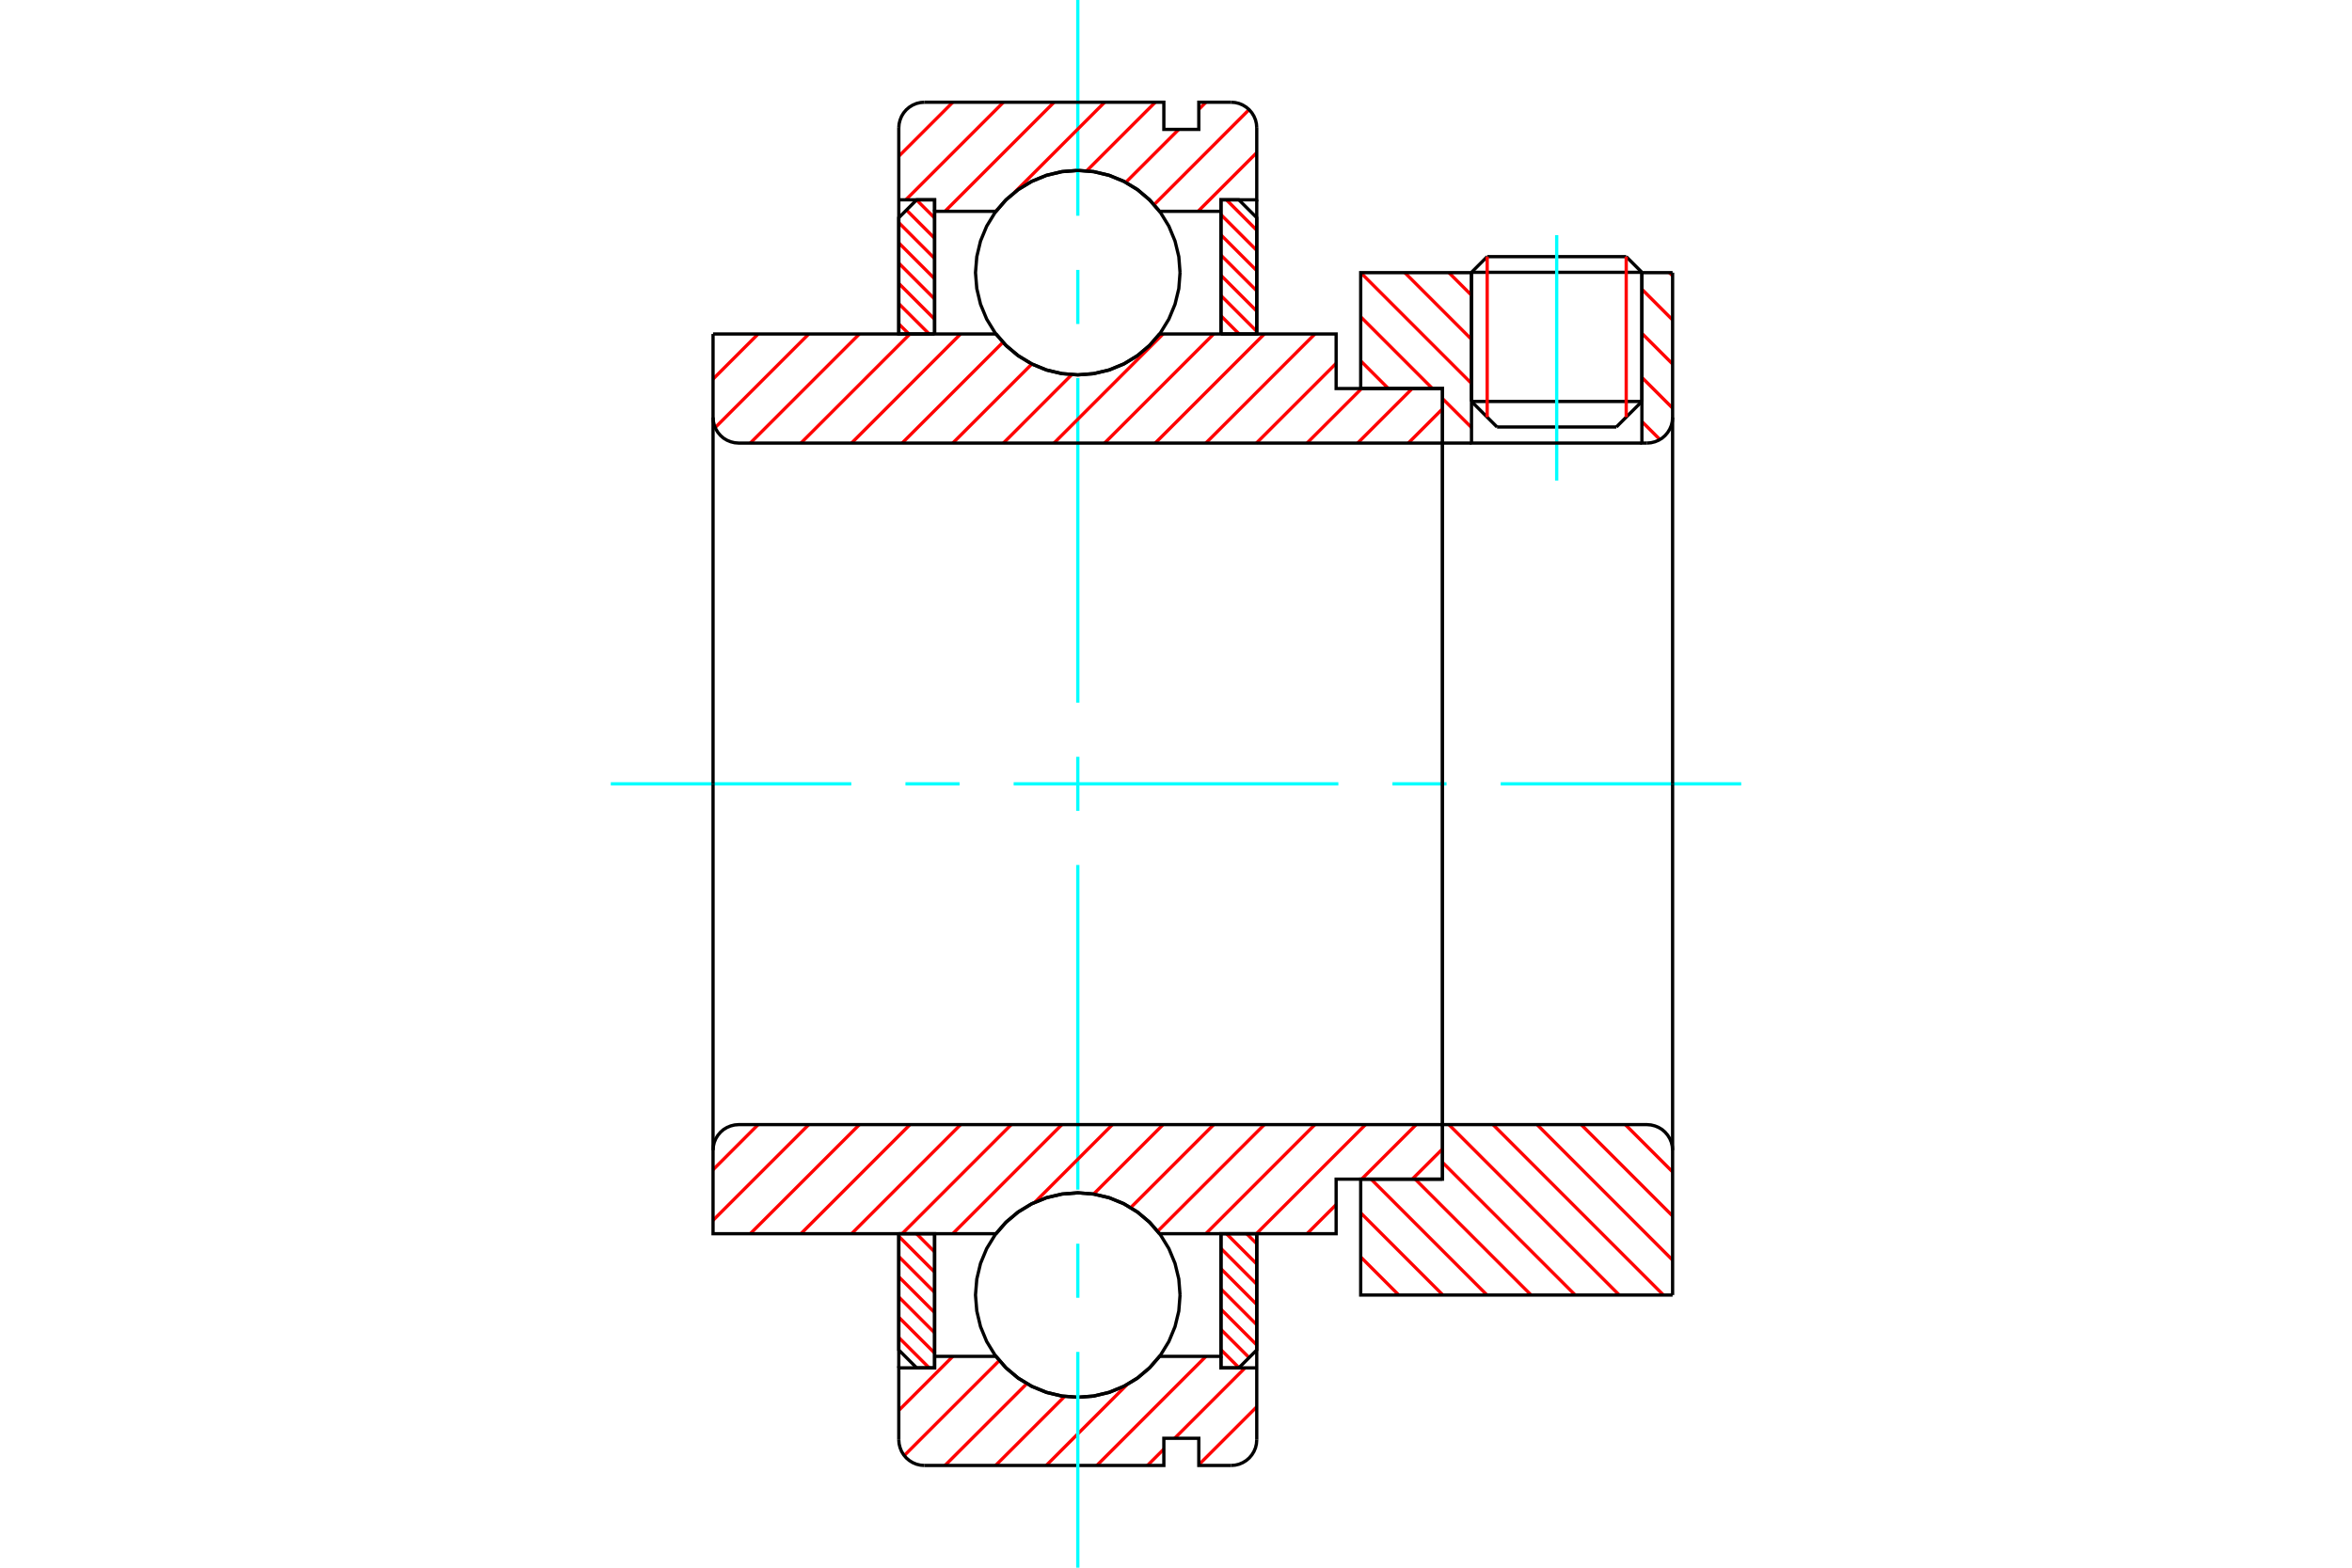 <?xml version="1.0" standalone="no"?>
<!DOCTYPE svg PUBLIC "-//W3C//DTD SVG 1.1//EN"
	"http://www.w3.org/Graphics/SVG/1.1/DTD/svg11.dtd">
<svg xmlns="http://www.w3.org/2000/svg" height="100%" width="100%" viewBox="0 0 36000 24000">
	<rect x="-1800" y="-1200" width="39600" height="26400" style="fill:#FFF"/>
	<g style="fill:none; fill-rule:evenodd" transform="matrix(1 0 0 1 0 0)">
		<g style="fill:none; stroke:#000; stroke-width:50; shape-rendering:geometricPrecision">
			<line x1="25131" y1="4169" x2="22523" y2="4169"/>
			<line x1="22763" y1="3929" x2="24891" y2="3929"/>
			<line x1="22523" y1="6146" x2="25131" y2="6146"/>
			<line x1="24740" y1="6537" x2="22914" y2="6537"/>
			<line x1="22763" y1="3929" x2="22523" y2="4169"/>
			<line x1="25131" y1="4169" x2="24891" y2="3929"/>
			<line x1="24740" y1="6537" x2="25131" y2="6146"/>
			<line x1="22523" y1="6146" x2="22914" y2="6537"/>
			<line x1="22523" y1="4169" x2="22523" y2="6146"/>
			<line x1="25131" y1="6146" x2="25131" y2="4169"/>
		</g>
		<g style="fill:none; stroke:#0FF; stroke-width:50; shape-rendering:geometricPrecision">
			<line x1="23827" y1="7357" x2="23827" y2="3600"/>
		</g>
		<g style="fill:none; stroke:#F00; stroke-width:50; shape-rendering:geometricPrecision">
			<line x1="24891" y1="3929" x2="24891" y2="6386"/>
			<line x1="22763" y1="6386" x2="22763" y2="3929"/>
			<line x1="13757" y1="20476" x2="14222" y2="20941"/>
			<line x1="13757" y1="20166" x2="14305" y2="20714"/>
			<line x1="13757" y1="19856" x2="14305" y2="20404"/>
			<line x1="13757" y1="19547" x2="14305" y2="20094"/>
			<line x1="13757" y1="19237" x2="14305" y2="19785"/>
			<line x1="13757" y1="18927" x2="14305" y2="19475"/>
			<line x1="14028" y1="18887" x2="14305" y2="19165"/>
		</g>
		<g style="fill:none; stroke:#000; stroke-width:50; shape-rendering:geometricPrecision">
			<polyline points="13757,18887 13757,20667 14031,20941 14305,20941 14305,18887 13757,18887"/>
		</g>
		<g style="fill:none; stroke:#0FF; stroke-width:50; shape-rendering:geometricPrecision">
			<line x1="9349" y1="12000" x2="13030" y2="12000"/>
			<line x1="13859" y1="12000" x2="14687" y2="12000"/>
			<line x1="15515" y1="12000" x2="20485" y2="12000"/>
			<line x1="21313" y1="12000" x2="22141" y2="12000"/>
			<line x1="22970" y1="12000" x2="26651" y2="12000"/>
		</g>
		<g style="fill:none; stroke:#F00; stroke-width:50; shape-rendering:geometricPrecision">
			<line x1="13757" y1="4959" x2="13912" y2="5113"/>
			<line x1="13757" y1="4649" x2="14222" y2="5113"/>
			<line x1="13757" y1="4339" x2="14305" y2="4887"/>
			<line x1="13757" y1="4029" x2="14305" y2="4577"/>
			<line x1="13757" y1="3719" x2="14305" y2="4267"/>
			<line x1="13757" y1="3409" x2="14305" y2="3957"/>
			<line x1="13875" y1="3216" x2="14305" y2="3647"/>
			<line x1="14029" y1="3061" x2="14305" y2="3337"/>
		</g>
		<g style="fill:none; stroke:#000; stroke-width:50; shape-rendering:geometricPrecision">
			<polyline points="14305,5113 14305,3059 14031,3059 13757,3333 13757,5113 14305,5113"/>
		</g>
		<g style="fill:none; stroke:#F00; stroke-width:50; shape-rendering:geometricPrecision">
			<line x1="19081" y1="18887" x2="19236" y2="19041"/>
			<line x1="18772" y1="18887" x2="19236" y2="19351"/>
			<line x1="18688" y1="19113" x2="19236" y2="19661"/>
			<line x1="18688" y1="19423" x2="19236" y2="19971"/>
			<line x1="18688" y1="19733" x2="19236" y2="20281"/>
			<line x1="18688" y1="20043" x2="19236" y2="20591"/>
			<line x1="18688" y1="20353" x2="19119" y2="20784"/>
			<line x1="18688" y1="20663" x2="18964" y2="20939"/>
		</g>
		<g style="fill:none; stroke:#000; stroke-width:50; shape-rendering:geometricPrecision">
			<polyline points="19236,18887 19236,20667 18962,20941 18688,20941 18688,18887 19236,18887"/>
		</g>
		<g style="fill:none; stroke:#F00; stroke-width:50; shape-rendering:geometricPrecision">
			<line x1="18772" y1="3059" x2="19236" y2="3524"/>
			<line x1="18688" y1="3286" x2="19236" y2="3834"/>
			<line x1="18688" y1="3596" x2="19236" y2="4144"/>
			<line x1="18688" y1="3906" x2="19236" y2="4453"/>
			<line x1="18688" y1="4215" x2="19236" y2="4763"/>
			<line x1="18688" y1="4525" x2="19236" y2="5073"/>
			<line x1="18688" y1="4835" x2="18966" y2="5113"/>
		</g>
		<g style="fill:none; stroke:#000; stroke-width:50; shape-rendering:geometricPrecision">
			<polyline points="18688,5113 18688,3059 18962,3059 19236,3333 19236,5113 18688,5113"/>
			<polyline points="18062,4174 18043,3929 17985,3690 17891,3463 17763,3254 17603,3067 17417,2908 17207,2779 16980,2685 16741,2628 16497,2609 16252,2628 16013,2685 15786,2779 15577,2908 15390,3067 15230,3254 15102,3463 15008,3690 14951,3929 14931,4174 14951,4419 15008,4658 15102,4885 15230,5094 15390,5281 15577,5440 15786,5569 16013,5663 16252,5720 16497,5739 16741,5720 16980,5663 17207,5569 17417,5440 17603,5281 17763,5094 17891,4885 17985,4658 18043,4419 18062,4174"/>
			<polyline points="18062,19826 18043,19581 17985,19342 17891,19115 17763,18906 17603,18719 17417,18560 17207,18431 16980,18337 16741,18280 16497,18261 16252,18280 16013,18337 15786,18431 15577,18560 15390,18719 15230,18906 15102,19115 15008,19342 14951,19581 14931,19826 14951,20071 15008,20310 15102,20537 15230,20746 15390,20933 15577,21092 15786,21221 16013,21315 16252,21372 16497,21391 16741,21372 16980,21315 17207,21221 17417,21092 17603,20933 17763,20746 17891,20537 17985,20310 18043,20071 18062,19826"/>
		</g>
		<g style="fill:none; stroke:#F00; stroke-width:50; shape-rendering:geometricPrecision">
			<line x1="24877" y1="17217" x2="25601" y2="17941"/>
			<line x1="24202" y1="17217" x2="25601" y2="18616"/>
			<line x1="23527" y1="17217" x2="25601" y2="19291"/>
			<line x1="22852" y1="17217" x2="25461" y2="19826"/>
			<line x1="22177" y1="17217" x2="24785" y2="19826"/>
			<line x1="22079" y1="17795" x2="24110" y2="19826"/>
			<line x1="21661" y1="18052" x2="23435" y2="19826"/>
			<line x1="20986" y1="18052" x2="22760" y2="19826"/>
			<line x1="20827" y1="18568" x2="22085" y2="19826"/>
			<line x1="20827" y1="19243" x2="21410" y2="19826"/>
		</g>
		<g style="fill:none; stroke:#000; stroke-width:50; shape-rendering:geometricPrecision">
			<line x1="25601" y1="12000" x2="25601" y2="19826"/>
			<polyline points="25601,17609 25596,17547 25582,17488 25558,17431 25526,17379 25486,17332 25440,17292 25387,17260 25331,17237 25271,17222 25210,17217 22079,17217 22079,12000"/>
			<polyline points="22079,17217 22079,18052 20827,18052 20827,19826 25601,19826"/>
		</g>
		<g style="fill:none; stroke:#F00; stroke-width:50; shape-rendering:geometricPrecision">
			<line x1="25552" y1="4174" x2="25601" y2="4222"/>
			<line x1="25131" y1="4428" x2="25601" y2="4898"/>
			<line x1="25131" y1="5103" x2="25601" y2="5573"/>
			<line x1="25131" y1="5778" x2="25601" y2="6248"/>
			<line x1="25131" y1="6453" x2="25407" y2="6729"/>
			<line x1="22177" y1="4174" x2="22523" y2="4520"/>
			<line x1="21502" y1="4174" x2="22523" y2="5195"/>
			<line x1="20827" y1="4174" x2="22523" y2="5870"/>
			<line x1="20827" y1="4850" x2="21925" y2="5948"/>
			<line x1="22079" y1="6102" x2="22523" y2="6545"/>
			<line x1="20827" y1="5525" x2="21250" y2="5948"/>
			<line x1="22079" y1="6777" x2="22085" y2="6783"/>
		</g>
		<g style="fill:none; stroke:#000; stroke-width:50; shape-rendering:geometricPrecision">
			<line x1="25601" y1="12000" x2="25601" y2="4174"/>
			<polyline points="25210,6783 25271,6778 25331,6763 25387,6740 25440,6708 25486,6668 25526,6621 25558,6569 25582,6512 25596,6453 25601,6391"/>
			<polyline points="25210,6783 25131,6783 25131,4174"/>
			<polyline points="25131,6783 22523,6783 22523,4174"/>
			<polyline points="22523,6783 22079,6783 22079,12000"/>
			<polyline points="22079,6783 22079,5948 20827,5948 20827,4174 22523,4174"/>
			<line x1="25131" y1="4174" x2="25601" y2="4174"/>
		</g>
		<g style="fill:none; stroke:#F00; stroke-width:50; shape-rendering:geometricPrecision">
			<line x1="19236" y1="21537" x2="18349" y2="22424"/>
			<line x1="19057" y1="20941" x2="17979" y2="22019"/>
			<line x1="17814" y1="22184" x2="17563" y2="22435"/>
			<line x1="18458" y1="20765" x2="16788" y2="22435"/>
			<line x1="17252" y1="21196" x2="16014" y2="22435"/>
			<line x1="16296" y1="21378" x2="15239" y2="22435"/>
			<line x1="15717" y1="21182" x2="14464" y2="22435"/>
			<line x1="15295" y1="20829" x2="13840" y2="22284"/>
			<line x1="14584" y1="20765" x2="13757" y2="21592"/>
		</g>
		<g style="fill:none; stroke:#000; stroke-width:50; shape-rendering:geometricPrecision">
			<polyline points="19236,18887 19236,20941 19236,22043"/>
			<polyline points="18844,22435 18906,22430 18965,22416 19022,22392 19074,22360 19121,22320 19161,22273 19193,22221 19217,22164 19231,22105 19236,22043"/>
			<polyline points="18844,22435 18349,22435 18349,22019 17814,22019 17814,22435 14149,22435"/>
			<polyline points="13757,22043 13762,22105 13777,22164 13800,22221 13832,22273 13872,22320 13919,22360 13971,22392 14028,22416 14088,22430 14149,22435"/>
			<polyline points="13757,22043 13757,20941 14305,20941 14305,20765 14305,18887"/>
			<polyline points="14305,20765 15244,20765 15404,20947 15589,21102 15797,21226 16020,21317 16256,21373 16497,21391 16738,21373 16973,21317 17197,21226 17404,21102 17589,20947 17749,20765 18688,20765 18688,18887"/>
			<polyline points="18688,20765 18688,20941 19236,20941"/>
			<line x1="13757" y1="20941" x2="13757" y2="18887"/>
		</g>
		<g style="fill:none; stroke:#0FF; stroke-width:50; shape-rendering:geometricPrecision">
			<line x1="16497" y1="24000" x2="16497" y2="20697"/>
			<line x1="16497" y1="19868" x2="16497" y2="19040"/>
			<line x1="16497" y1="18212" x2="16497" y2="13242"/>
			<line x1="16497" y1="12414" x2="16497" y2="11586"/>
			<line x1="16497" y1="10758" x2="16497" y2="5788"/>
			<line x1="16497" y1="4960" x2="16497" y2="4132"/>
			<line x1="16497" y1="3303" x2="16497" y2="0"/>
		</g>
		<g style="fill:none; stroke:#F00; stroke-width:50; shape-rendering:geometricPrecision">
			<line x1="19236" y1="2337" x2="18338" y2="3235"/>
			<line x1="19119" y1="1678" x2="17665" y2="3133"/>
			<line x1="18458" y1="1565" x2="18349" y2="1674"/>
			<line x1="18042" y1="1981" x2="17231" y2="2792"/>
			<line x1="17683" y1="1565" x2="16633" y2="2615"/>
			<line x1="16908" y1="1565" x2="15530" y2="2944"/>
			<line x1="15264" y1="3210" x2="15239" y2="3235"/>
			<line x1="16134" y1="1565" x2="14464" y2="3235"/>
			<line x1="15359" y1="1565" x2="13865" y2="3059"/>
			<line x1="14584" y1="1565" x2="13757" y2="2392"/>
		</g>
		<g style="fill:none; stroke:#000; stroke-width:50; shape-rendering:geometricPrecision">
			<polyline points="13757,5113 13757,3059 13757,1957"/>
			<polyline points="14149,1565 14088,1570 14028,1584 13971,1608 13919,1640 13872,1680 13832,1727 13800,1779 13777,1836 13762,1895 13757,1957"/>
			<polyline points="14149,1565 17814,1565 17814,1981 18349,1981 18349,1565 18844,1565"/>
			<polyline points="19236,1957 19231,1895 19217,1836 19193,1779 19161,1727 19121,1680 19074,1640 19022,1608 18965,1584 18906,1570 18844,1565"/>
			<polyline points="19236,1957 19236,3059 18688,3059 18688,3235 18688,5113"/>
			<polyline points="18688,3235 17749,3235 17589,3053 17404,2898 17197,2774 16973,2683 16738,2627 16497,2609 16256,2627 16020,2683 15797,2774 15589,2898 15404,3053 15244,3235 14305,3235 14305,5113"/>
			<polyline points="14305,3235 14305,3059 13757,3059"/>
			<line x1="19236" y1="3059" x2="19236" y2="5113"/>
		</g>
		<g style="fill:none; stroke:#F00; stroke-width:50; shape-rendering:geometricPrecision">
			<line x1="22079" y1="17589" x2="21616" y2="18052"/>
			<line x1="21676" y1="17217" x2="20841" y2="18052"/>
			<line x1="20451" y1="18442" x2="20006" y2="18887"/>
			<line x1="20901" y1="17217" x2="19231" y2="18887"/>
			<line x1="20126" y1="17217" x2="18457" y2="18887"/>
			<line x1="19352" y1="17217" x2="17719" y2="18850"/>
			<line x1="18577" y1="17217" x2="17307" y2="18487"/>
			<line x1="17802" y1="17217" x2="16739" y2="18280"/>
			<line x1="17027" y1="17217" x2="15838" y2="18407"/>
			<line x1="16253" y1="17217" x2="14583" y2="18887"/>
			<line x1="15478" y1="17217" x2="13808" y2="18887"/>
			<line x1="14703" y1="17217" x2="13034" y2="18887"/>
			<line x1="13928" y1="17217" x2="12259" y2="18887"/>
			<line x1="13154" y1="17217" x2="11484" y2="18887"/>
			<line x1="12379" y1="17217" x2="10914" y2="18682"/>
			<line x1="11604" y1="17217" x2="10914" y2="17908"/>
		</g>
		<g style="fill:none; stroke:#000; stroke-width:50; shape-rendering:geometricPrecision">
			<line x1="22079" y1="12000" x2="22079" y2="18052"/>
			<polyline points="22079,17217 11305,17217 11244,17222 11184,17237 11128,17260 11075,17292 11029,17332 10989,17379 10957,17431 10933,17488 10919,17547 10914,17609 10914,18887 11462,18887 15244,18887"/>
			<polyline points="17749,18887 17589,18705 17404,18551 17197,18426 16973,18335 16738,18280 16497,18261 16256,18280 16020,18335 15797,18426 15589,18551 15404,18705 15244,18887"/>
			<polyline points="17749,18887 20451,18887 20451,18052 22079,18052"/>
			<line x1="10914" y1="12000" x2="10914" y2="17609"/>
		</g>
		<g style="fill:none; stroke:#F00; stroke-width:50; shape-rendering:geometricPrecision">
			<line x1="22079" y1="6259" x2="21556" y2="6783"/>
			<line x1="21616" y1="5948" x2="20781" y2="6783"/>
			<line x1="20841" y1="5948" x2="20006" y2="6783"/>
			<line x1="20451" y1="5563" x2="19231" y2="6783"/>
			<line x1="20126" y1="5113" x2="18457" y2="6783"/>
			<line x1="19352" y1="5113" x2="17682" y2="6783"/>
			<line x1="18577" y1="5113" x2="16907" y2="6783"/>
			<line x1="17802" y1="5113" x2="16133" y2="6783"/>
			<line x1="16404" y1="5736" x2="15358" y2="6783"/>
			<line x1="15794" y1="5572" x2="14583" y2="6783"/>
			<line x1="15351" y1="5240" x2="13808" y2="6783"/>
			<line x1="14703" y1="5113" x2="13034" y2="6783"/>
			<line x1="13928" y1="5113" x2="12259" y2="6783"/>
			<line x1="13154" y1="5113" x2="11484" y2="6783"/>
			<line x1="12379" y1="5113" x2="10946" y2="6546"/>
			<line x1="11604" y1="5113" x2="10914" y2="5803"/>
		</g>
		<g style="fill:none; stroke:#000; stroke-width:50; shape-rendering:geometricPrecision">
			<line x1="10914" y1="12000" x2="10914" y2="5113"/>
			<polyline points="10914,6391 10919,6453 10933,6512 10957,6569 10989,6621 11029,6668 11075,6708 11128,6740 11184,6763 11244,6778 11305,6783 22079,6783 22079,5948 20451,5948 20451,5113 17749,5113"/>
			<polyline points="15244,5113 15404,5295 15589,5449 15797,5574 16020,5665 16256,5720 16497,5739 16738,5720 16973,5665 17197,5574 17404,5449 17589,5295 17749,5113"/>
			<polyline points="15244,5113 11462,5113 10914,5113"/>
			<line x1="22079" y1="12000" x2="22079" y2="6783"/>
		</g>
	</g>
</svg>
